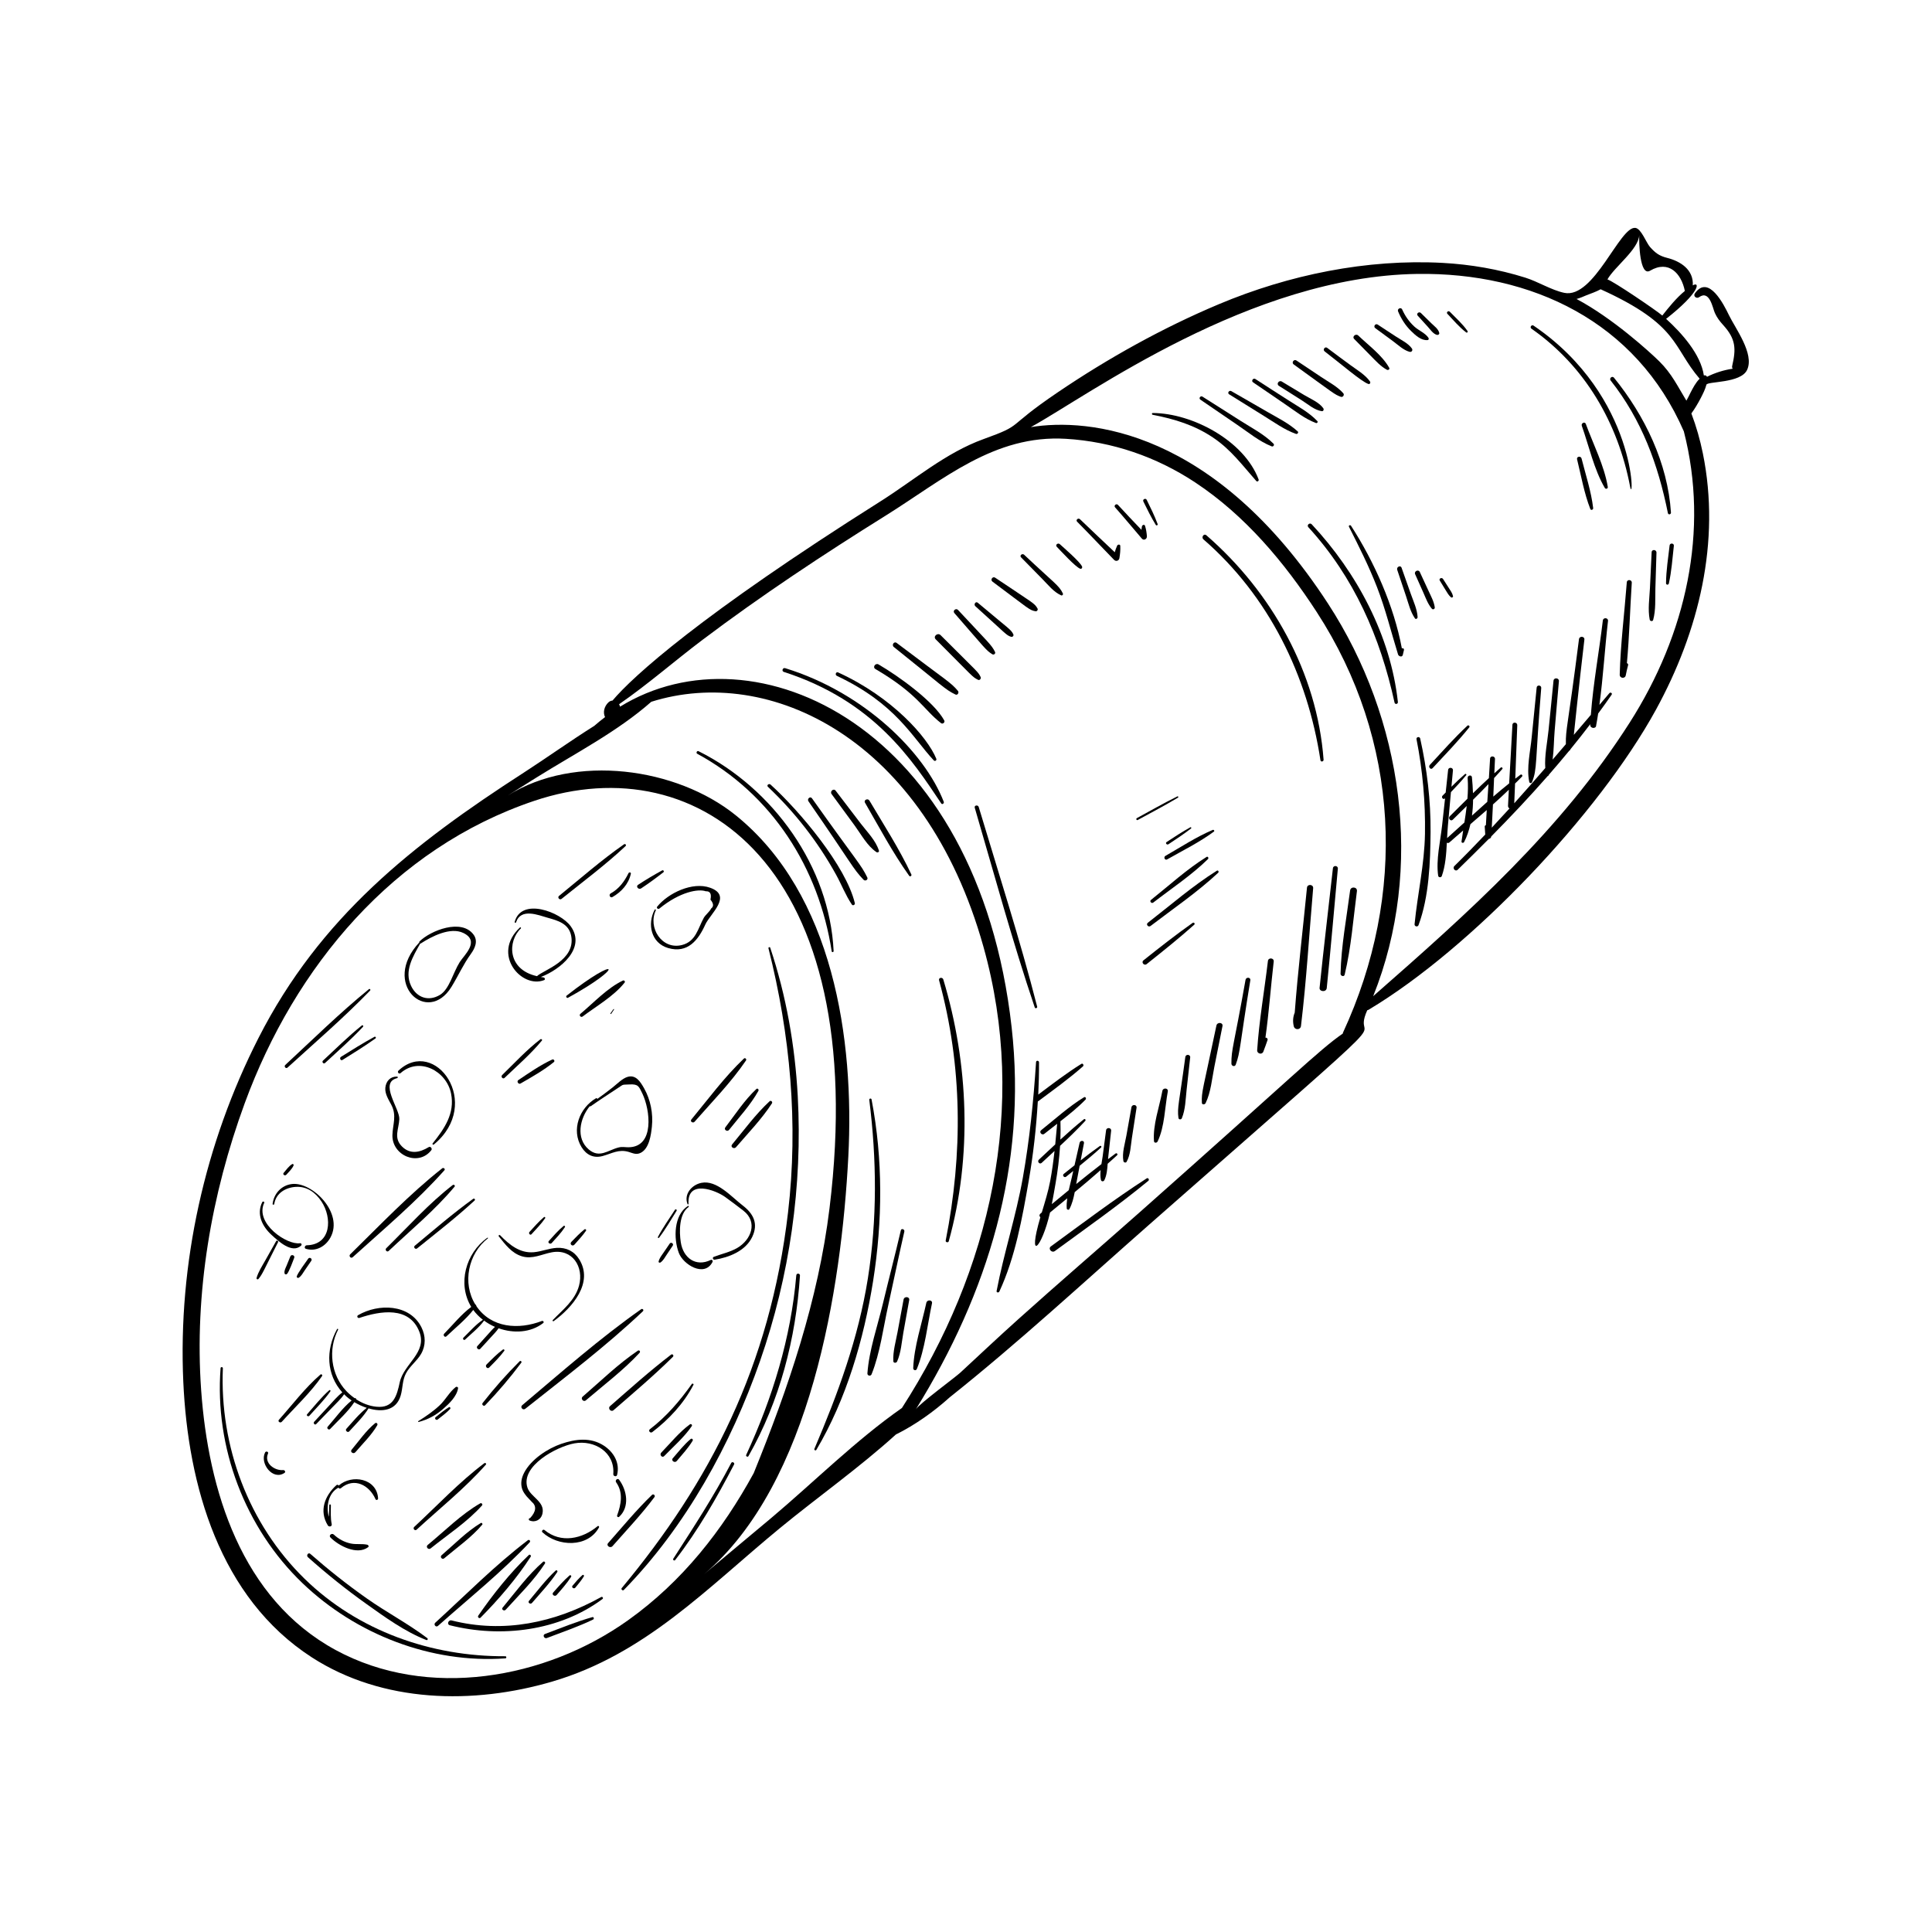 <svg xmlns="http://www.w3.org/2000/svg" xmlns:xlink="http://www.w3.org/1999/xlink" width="500" zoomAndPan="magnify" viewBox="0 0 375 375" height="500" preserveAspectRatio="xMidYMid meet" version="1.0"><path fill="#000000" d="M 339.113 71.789 C 340.566 68.664 336.816 63.73 335.574 61.145 C 334.648 59.23 331.633 53.148 328.973 56.949 C 328.594 57.488 329.293 58.043 329.785 57.688 C 331.855 56.195 332.43 59.816 332.852 60.742 C 333.273 61.66 333.781 62.336 334.457 63.078 C 336.941 65.801 336.988 67.707 336.211 71.043 C 336.16 71.25 336.215 71.426 336.316 71.57 C 334.594 71.809 332.789 72.398 331.328 73.137 C 331.227 72.895 330.977 72.785 330.719 72.875 C 330.109 68.754 326.422 64.648 323.391 61.891 C 330.055 56.66 329.98 54.555 328.57 55.391 C 328.754 52.367 326.203 50.711 323.609 50.059 C 322.043 49.664 321.309 49.098 320.277 47.953 C 319.516 47.098 318.574 44.391 317.434 44.234 C 314.406 43.828 309.41 58.062 303.621 56.84 C 301.117 56.312 298.547 54.668 296.062 53.891 C 290.863 52.258 285.457 51.324 280.02 51.027 C 265.297 50.23 250.148 53.344 236.602 59.035 C 225.711 63.609 215.098 69.52 205.328 76.137 C 194.762 83.285 198.996 82.301 190.902 85.227 C 183.527 87.895 177.473 93.16 170.914 97.301 C 135.953 119.363 122.805 131.32 118.887 135.98 C 118.625 136 118.359 136.09 118.105 136.32 C 117.293 137.086 116.984 138.254 117.438 139.188 C 116.73 139.73 116.027 140.289 115.352 140.887 C 110.684 143.824 106.148 147.07 101.641 149.984 C 80.066 163.898 62.105 178.047 50.176 201.465 C 39.75 221.938 34.535 245.254 35.578 268.211 C 36.492 288.344 42.625 310.121 60.52 321.688 C 74.273 330.57 91.875 330.895 107.199 326.387 C 125.246 321.082 137.27 308.219 151.383 296.605 C 158.648 290.629 166.777 284.887 173.891 278.434 C 177.562 276.617 181.199 274.051 184.352 271.207 C 197.73 260.562 210.332 248.887 223.16 237.609 C 277.398 189.91 261.633 204.453 265.383 196.086 C 265.465 196.078 265.555 196.047 265.645 195.992 C 285.523 184.125 310.359 157.957 321.418 137.754 C 329.762 122.516 334.008 105.133 330.527 88.016 C 329.988 85.371 329.254 82.777 328.293 80.25 C 328.977 79.305 329.57 78.312 330.109 77.273 C 330.555 76.41 330.977 75.578 331.211 74.676 C 331.391 73.98 337.883 74.441 339.113 71.789 Z M 318.18 45.621 C 318.102 47.066 318.273 53.73 320.273 52.547 C 323.895 50.406 326.352 53.078 327.027 56.473 C 325.367 57.836 323.934 59.621 322.652 61.246 C 321.527 60.27 313.215 54.621 312.004 54.234 C 313.363 51.793 318.031 48.418 318.18 45.621 Z M 65.152 320.27 C 46.852 310.336 40.422 289.258 39.043 269.809 C 37.703 250.984 41.02 231.82 47.496 214.148 C 57.223 187.625 76.395 164.625 103.715 155.438 C 135.68 144.691 169.113 168.199 161.012 234.492 C 158.828 252.363 153.035 269.336 146.297 285.93 C 140.246 297.004 132.469 306.961 121.875 314.512 C 105.848 325.934 83.004 329.957 65.152 320.27 Z M 149.703 294.637 C 145.375 298.281 140.988 301.895 136.645 305.559 C 157.434 288.039 163.32 250.055 164.656 224.539 C 165.852 201.746 161.762 173.547 142.805 158.246 C 131.324 148.98 111.586 146.223 98.559 154.41 C 100.473 153.207 102.383 152.004 104.297 150.812 C 111.68 146.211 119.875 141.98 126.414 136.215 C 149.203 129.031 179.48 143.098 190.879 183.738 C 199.602 214.816 192.238 246.652 175.062 273.289 C 166.109 279.543 157.957 287.688 149.703 294.637 Z M 260.68 200.418 C 260.648 200.484 260.652 200.551 260.637 200.613 C 255.953 203.855 251.02 208.895 221.195 235.316 C 213.383 242.234 205.465 249.035 197.699 256.012 C 193.883 259.434 190.156 262.945 186.395 266.43 C 185.406 267.344 178.434 272.473 177.766 273.547 C 191.793 250.918 199.367 226.203 196.359 199.406 C 189.789 140.742 146.367 121.105 120.348 137.168 C 120.316 136.996 120.25 136.84 120.164 136.691 C 125.766 132.828 130.953 128.266 136.375 124.18 C 147.805 115.566 159.727 107.676 171.867 100.105 C 183.059 93.121 192.965 84.34 206.883 85.172 C 215.898 85.711 224.48 88.672 232.012 93.656 C 241.672 100.051 249.309 109.148 255.57 118.789 C 271.762 143.719 273.074 173.617 260.68 200.418 Z M 316.324 140.254 C 302.934 161.227 285.016 177.145 266.535 193.355 C 276.484 168.5 272.32 139.508 257.762 117.152 C 235.727 83.316 211.25 81.082 200.086 82.902 C 211.453 76.645 242.617 53.629 275.105 53.168 C 297.301 52.852 317.57 62.41 326.832 83.727 C 331.781 102.949 327.305 123.047 316.324 140.254 Z M 328.113 76.242 C 327.852 76.754 327.625 77.277 327.328 77.766 C 325.621 74.977 324.504 72.535 322.059 70.129 C 320.156 68.258 313.008 61.754 306.004 58.031 C 306.664 57.871 307.324 57.555 307.914 57.316 C 308.809 56.965 309.805 56.633 310.684 56.148 C 326 63.098 324.578 67.309 329.898 73.508 C 329.125 74.277 328.637 75.238 328.113 76.242 " fill-opacity="1" fill-rule="nonzero"/><path fill="#000000" d="M 275.66 143.355 C 275.559 142.902 274.855 143.023 274.945 143.484 C 276.137 149.531 276.688 155.684 276.586 161.848 C 276.484 167.824 275.145 173.492 274.566 179.391 C 274.527 179.84 275.18 179.988 275.336 179.566 C 277.391 174.02 277.625 167.352 277.672 161.492 C 277.719 155.383 276.988 149.316 275.66 143.355 " fill-opacity="1" fill-rule="nonzero"/><path fill="#000000" d="M 297.359 151.82 C 298.414 149.207 297.953 148.137 299.152 133.531 C 299.195 132.965 298.316 132.887 298.266 133.453 C 297.965 136.652 297.613 139.84 297.309 143.039 C 297.051 145.801 296.258 149.043 296.828 151.77 C 296.883 152.043 297.258 152.074 297.359 151.82 " fill-opacity="1" fill-rule="nonzero"/><path fill="#000000" d="M 311.109 120.438 C 310.391 126.516 309.238 132.641 308.785 138.754 C 307.684 140.047 306.582 141.34 305.48 142.633 C 305.48 142.633 306.457 133.195 307.527 124.156 C 307.605 123.48 306.566 123.395 306.48 124.059 C 304.266 141.477 303.891 141.363 303.934 144.441 C 303.078 145.441 302.223 146.441 301.363 147.438 C 301.613 145.566 301.602 143.598 301.758 141.82 C 302.039 138.621 302.285 135.418 302.582 132.223 C 302.645 131.547 301.598 131.457 301.535 132.125 C 301.234 135.324 300.887 138.516 300.574 141.711 C 300.344 144.047 299.766 146.668 299.938 149.078 C 297.949 151.375 295.941 153.66 293.914 155.918 C 293.98 154.637 294.023 153.359 294.074 152.082 C 294.52 151.633 294.98 151.203 295.414 150.746 C 295.621 150.527 295.355 150.199 295.102 150.387 C 294.766 150.629 294.441 150.887 294.113 151.137 C 294.246 147.68 294.359 144.219 294.5 140.766 C 294.527 140.16 293.598 140.074 293.562 140.68 C 293.367 144.473 293.133 148.262 292.926 152.055 C 291.887 152.887 290.859 153.742 289.848 154.617 C 289.898 153.418 289.945 152.219 290 151.023 C 290.539 150.441 291.082 149.855 291.602 149.258 C 291.754 149.078 291.473 148.836 291.301 148.98 C 290.875 149.344 290.465 149.727 290.047 150.098 C 290.086 149.176 290.125 148.25 290.176 147.328 C 290.211 146.715 289.258 146.629 289.223 147.242 C 289.156 148.504 289.078 149.77 288.992 151.031 C 287.945 151.988 286.922 152.973 285.906 153.961 C 285.875 152.918 285.797 151.879 285.699 150.859 C 285.641 150.316 284.828 150.477 284.867 151.008 C 284.969 152.379 284.934 153.715 284.828 155.035 C 283.688 156.164 282.551 157.305 281.406 158.434 C 281.004 158.832 281.578 159.512 281.984 159.105 C 282.887 158.219 283.789 157.332 284.688 156.445 C 284.566 157.512 284.406 158.578 284.238 159.645 C 283.121 160.664 282.004 161.68 280.883 162.676 C 280.926 161.844 280.969 161.023 281.039 160.238 C 281.242 158.078 281.438 155.914 281.625 153.75 C 282.648 152.684 283.656 151.605 284.598 150.453 C 284.711 150.312 284.496 150.121 284.355 150.242 C 283.441 151.027 282.574 151.859 281.723 152.707 C 281.82 151.648 281.91 150.586 282.016 149.531 C 282.074 148.926 281.137 148.844 281.078 149.445 C 280.93 150.906 280.766 152.367 280.605 153.828 C 280.402 154.035 280.203 154.234 279.996 154.441 C 279.688 154.762 280.137 155.301 280.453 154.977 C 280.465 154.965 280.477 154.953 280.488 154.941 C 280.293 156.672 280.098 158.406 279.918 160.133 C 279.586 163.277 278.699 166.848 279.148 169.98 C 279.199 170.34 279.734 170.375 279.852 170.039 C 280.555 168.066 280.719 165.793 280.832 163.566 C 280.984 163.652 281.172 163.656 281.336 163.512 C 282.207 162.734 283.105 161.969 283.996 161.199 C 283.883 161.902 283.777 162.613 283.68 163.328 C 283.641 163.641 284.055 163.68 284.184 163.441 C 284.75 162.34 285.133 161.172 285.406 159.977 C 286.465 159.062 287.527 158.152 288.578 157.23 C 288.52 158.207 288.465 159.188 288.41 160.164 C 288.289 160.188 288.176 160.293 288.184 160.441 C 288.215 160.953 288.25 161.469 288.285 161.98 C 286.324 164.047 284.34 166.09 282.297 168.094 C 281.859 168.523 282.48 169.262 282.93 168.824 C 284.953 166.859 286.965 164.852 288.973 162.836 C 289.211 162.789 289.43 162.629 289.453 162.348 C 293.207 158.551 296.887 154.648 300.418 150.621 C 300.492 150.605 300.566 150.566 300.598 150.48 C 300.613 150.445 300.617 150.414 300.637 150.375 C 301.977 148.844 303.289 147.293 304.582 145.723 C 304.68 145.676 304.762 145.609 304.801 145.5 C 304.809 145.48 304.816 145.457 304.82 145.434 C 306.133 143.828 307.418 142.203 308.672 140.555 C 308.668 140.598 308.664 140.637 308.664 140.68 C 308.629 141.434 309.832 141.516 309.816 140.781 C 309.961 140.023 310.086 139.262 310.203 138.496 C 311.09 137.289 311.973 136.074 312.816 134.844 C 313.012 134.559 312.602 134.293 312.383 134.539 C 311.738 135.301 311.094 136.055 310.445 136.816 C 311.18 131.418 311.488 125.914 312.113 120.527 C 312.188 119.883 311.184 119.793 311.109 120.438 Z M 285.707 158.309 C 285.844 157.289 285.914 156.262 285.922 155.23 C 286.93 154.23 287.93 153.219 288.914 152.191 C 288.836 153.34 288.762 154.488 288.684 155.633 C 287.684 156.516 286.695 157.41 285.707 158.309 Z M 292.992 156.918 C 291.855 158.172 290.711 159.414 289.551 160.652 C 289.641 159.148 289.715 157.648 289.781 156.145 C 290.828 155.211 291.859 154.258 292.867 153.285 C 292.816 154.316 292.746 155.352 292.707 156.383 C 292.688 156.641 292.816 156.816 292.992 156.918 " fill-opacity="1" fill-rule="nonzero"/><path fill="#000000" d="M 315.762 113.023 C 315.305 118.98 314.547 124.965 314.387 130.938 C 314.367 131.695 315.457 131.801 315.566 131.043 C 315.691 130.383 315.844 129.73 316.02 129.082 C 316.059 128.914 315.926 128.758 315.781 128.719 C 316.254 123.539 316.391 118.297 316.727 113.109 C 316.766 112.484 315.805 112.398 315.762 113.023 " fill-opacity="1" fill-rule="nonzero"/><path fill="#000000" d="M 320.582 107.18 C 320.477 109.496 320.367 111.816 320.254 114.133 C 320.156 116.152 319.82 118.277 320.207 120.273 C 320.27 120.59 320.781 120.672 320.879 120.328 C 321.414 118.371 321.254 116.246 321.309 114.227 C 321.375 111.906 321.441 109.586 321.52 107.266 C 321.539 106.66 320.609 106.574 320.582 107.18 " fill-opacity="1" fill-rule="nonzero"/><path fill="#000000" d="M 324.07 105.867 C 323.793 108.297 323.398 110.746 323.375 113.191 C 323.371 113.559 323.852 113.586 323.926 113.242 C 324.457 110.855 324.617 108.371 324.895 105.941 C 324.957 105.414 324.129 105.34 324.07 105.867 " fill-opacity="1" fill-rule="nonzero"/><path fill="#000000" d="M 223.746 80.512 C 227.973 81.332 231.84 82.504 235.453 84.934 C 238.891 87.238 241.148 90.305 243.832 93.352 C 244.051 93.598 244.402 93.336 244.293 93.051 C 241.48 85.555 231.477 80.207 223.773 80.164 C 223.547 80.16 223.52 80.473 223.746 80.512 " fill-opacity="1" fill-rule="nonzero"/><path fill="#000000" d="M 240.168 82.473 C 242.297 83.91 244.441 85.699 246.844 86.641 C 247.129 86.754 247.426 86.363 247.191 86.129 C 245.383 84.293 242.906 83.035 240.742 81.648 C 238.301 80.078 235.844 78.547 233.402 76.988 C 233.016 76.742 232.613 77.312 232.992 77.57 C 235.395 79.195 237.77 80.852 240.168 82.473 " fill-opacity="1" fill-rule="nonzero"/><path fill="#000000" d="M 245.309 80.727 C 247.312 81.961 249.324 83.434 251.551 84.219 C 251.812 84.309 252.117 83.953 251.887 83.738 C 250.148 82.148 247.922 81.066 245.895 79.887 C 243.605 78.551 241.297 77.25 239 75.918 C 238.586 75.68 238.16 76.277 238.574 76.535 C 240.824 77.922 243.059 79.344 245.309 80.727 " fill-opacity="1" fill-rule="nonzero"/><path fill="#000000" d="M 249.531 78.52 C 251.414 79.801 253.281 81.309 255.43 82.109 C 255.648 82.191 255.863 81.906 255.695 81.734 C 254.121 80.066 252.012 78.941 250.098 77.707 C 247.953 76.328 245.801 74.965 243.672 73.57 C 243.246 73.293 242.797 73.934 243.223 74.215 C 245.336 75.637 247.426 77.086 249.531 78.52 " fill-opacity="1" fill-rule="nonzero"/><path fill="#000000" d="M 252.707 77.723 C 253.879 78.465 255.156 79.609 256.559 79.809 C 256.883 79.852 257.004 79.465 256.852 79.242 C 256.039 78.078 254.309 77.383 253.105 76.656 C 251.668 75.793 250.234 74.926 248.801 74.059 C 248.246 73.723 247.672 74.535 248.227 74.887 C 249.719 75.836 251.211 76.777 252.707 77.723 " fill-opacity="1" fill-rule="nonzero"/><path fill="#000000" d="M 260.246 77.016 C 260.652 77.172 261.012 76.652 260.727 76.324 C 259.59 75.027 257.879 74.148 256.461 73.191 C 254.859 72.105 253.25 71.039 251.641 69.973 C 251.141 69.641 250.621 70.387 251.109 70.738 C 259.156 76.547 258.969 76.535 260.246 77.016 " fill-opacity="1" fill-rule="nonzero"/><path fill="#000000" d="M 265.582 74.523 C 265.887 74.633 266.078 74.285 265.914 74.047 C 264.988 72.719 263.348 71.781 262.059 70.824 C 260.574 69.719 259.07 68.641 257.602 67.516 C 257.168 67.184 256.684 67.883 257.117 68.211 C 260.367 70.699 264.219 74.039 265.582 74.523 " fill-opacity="1" fill-rule="nonzero"/><path fill="#000000" d="M 266.055 69.059 C 267.031 70.047 267.965 71.102 269.195 71.77 C 269.434 71.902 269.805 71.684 269.645 71.391 C 268.281 68.957 265.637 67.047 263.641 65.125 C 263.168 64.672 262.375 65.32 262.852 65.801 C 263.918 66.891 264.98 67.977 266.055 69.059 " fill-opacity="1" fill-rule="nonzero"/><path fill="#000000" d="M 270.34 66.191 C 271.312 66.902 272.418 67.984 273.598 68.289 C 274 68.395 274.285 67.984 274.047 67.641 C 273.352 66.641 271.949 65.98 270.945 65.32 C 269.77 64.547 268.586 63.789 267.418 63.004 C 266.973 62.703 266.5 63.383 266.941 63.695 C 268.078 64.516 269.207 65.359 270.34 66.191 " fill-opacity="1" fill-rule="nonzero"/><path fill="#000000" d="M 273.902 64.262 C 274.742 65.078 275.855 66.133 277.105 66.008 C 277.332 65.988 277.359 65.727 277.266 65.574 C 276.633 64.629 275.359 64.156 274.523 63.387 C 273.496 62.438 272.73 61.34 272.16 60.066 C 271.93 59.547 271.152 59.926 271.367 60.445 C 271.957 61.863 272.797 63.188 273.902 64.262 " fill-opacity="1" fill-rule="nonzero"/><path fill="#000000" d="M 277.105 63.391 C 277.617 63.945 278.148 64.797 278.898 65 C 279.137 65.062 279.418 64.887 279.355 64.617 C 279.184 63.848 278.387 63.301 277.84 62.762 C 277.16 62.094 276.477 61.422 275.797 60.754 C 275.43 60.391 274.824 60.891 275.18 61.277 C 275.82 61.98 276.465 62.684 277.105 63.391 " fill-opacity="1" fill-rule="nonzero"/><path fill="#000000" d="M 284.594 64.527 C 284.773 64.66 284.961 64.41 284.844 64.25 C 283.887 62.867 282.578 61.707 281.406 60.508 C 281.129 60.227 280.66 60.617 280.934 60.91 C 282.105 62.141 283.227 63.5 284.594 64.527 " fill-opacity="1" fill-rule="nonzero"/><path fill="#000000" d="M 271.328 136.254 C 269.922 123.383 263.367 111.141 254.605 101.766 C 254.227 101.359 253.574 101.91 253.945 102.324 C 262.828 112.039 267.891 123.625 270.68 136.371 C 270.77 136.789 271.379 136.676 271.328 136.254 " fill-opacity="1" fill-rule="nonzero"/><path fill="#000000" d="M 313.27 73.309 C 312.922 72.887 312.293 73.426 312.625 73.855 C 318.66 81.488 321.84 90.152 323.738 99.594 C 323.82 99.98 324.355 99.867 324.332 99.484 C 323.703 89.887 319.266 80.695 313.27 73.309 " fill-opacity="1" fill-rule="nonzero"/><path fill="#000000" d="M 201.438 213.785 C 201.461 213.773 201.484 213.77 201.508 213.754 C 204.449 211.559 207.457 209.41 210.207 206.977 C 210.441 206.77 210.18 206.316 209.895 206.496 C 206.988 208.309 204.262 210.402 201.527 212.457 C 201.625 210.375 201.68 208.293 201.672 206.203 C 201.672 205.84 201.121 205.773 201.098 206.152 C 200.609 213.684 199.844 221.176 198.531 228.609 C 197.219 236.035 194.848 243.199 193.441 250.582 C 193.379 250.902 193.844 250.953 193.969 250.695 C 197.051 244.066 198.441 236.336 199.68 229.168 C 200.555 224.078 201.137 218.941 201.438 213.785 " fill-opacity="1" fill-rule="nonzero"/><path fill="#000000" d="M 219.613 214.922 C 219.293 216.766 218.953 218.609 218.625 220.449 C 218.34 222.035 217.762 223.766 218.051 225.363 C 218.098 225.637 218.527 225.773 218.676 225.496 C 219.438 224.129 219.457 222.461 219.695 220.922 C 220 218.953 220.293 216.98 220.605 215.012 C 220.703 214.371 219.723 214.293 219.613 214.922 " fill-opacity="1" fill-rule="nonzero"/><path fill="#000000" d="M 225.617 211.738 C 225.047 214.816 223.734 218.367 223.988 221.504 C 224.02 221.906 224.551 221.855 224.691 221.562 C 226.062 218.723 226.094 214.914 226.672 211.836 C 226.793 211.164 225.738 211.074 225.617 211.738 " fill-opacity="1" fill-rule="nonzero"/><path fill="#000000" d="M 230.07 205.164 C 228.887 214.027 228.457 214.98 228.738 216.992 C 228.785 217.344 229.277 217.352 229.395 217.051 C 230.102 215.324 230.117 213.375 230.32 211.539 C 230.555 209.441 230.773 207.344 231.016 205.25 C 231.086 204.641 230.152 204.559 230.07 205.164 " fill-opacity="1" fill-rule="nonzero"/><path fill="#000000" d="M 236.105 199.062 C 233.5 211.527 233.176 211.902 233.285 214.062 C 233.305 214.473 233.863 214.41 234.004 214.125 C 235.039 212.004 235.242 209.371 235.703 207.078 C 236.227 204.441 236.754 201.805 237.281 199.168 C 237.43 198.422 236.254 198.332 236.105 199.062 " fill-opacity="1" fill-rule="nonzero"/><path fill="#000000" d="M 241.758 190.184 C 239.488 202.984 238.988 203.672 239.016 206.453 C 239.02 206.922 239.68 207.137 239.859 206.641 C 240.785 204.102 240.574 203.191 242.688 190.266 C 242.785 189.672 241.863 189.598 241.758 190.184 " fill-opacity="1" fill-rule="nonzero"/><path fill="#000000" d="M 246.102 186.527 C 245.422 192.285 244.395 198.059 244.016 203.844 C 243.969 204.535 244.977 204.789 245.219 204.109 C 245.488 203.363 245.789 202.637 246.027 201.879 C 246.121 201.598 245.855 201.367 245.621 201.41 C 246.305 196.508 246.656 191.539 247.227 186.633 C 247.312 185.906 246.184 185.805 246.102 186.527 " fill-opacity="1" fill-rule="nonzero"/><path fill="#000000" d="M 253.684 172.301 C 252.891 180.375 251.918 188.457 251.305 196.551 C 250.973 197.359 250.891 198.25 251.121 199.195 C 251.305 199.961 252.426 199.949 252.52 199.137 C 253.59 190.266 254.109 181.309 254.883 172.406 C 254.953 171.633 253.758 171.531 253.684 172.301 " fill-opacity="1" fill-rule="nonzero"/><path fill="#000000" d="M 258.719 168.523 C 257.863 176.227 256.93 183.926 256.141 191.641 C 255.949 192.492 257.43 192.68 257.523 191.766 C 258.312 184.051 258.957 176.324 259.676 168.609 C 259.734 167.988 258.785 167.906 258.719 168.523 " fill-opacity="1" fill-rule="nonzero"/><path fill="#000000" d="M 262.055 172.848 C 261.359 178.191 260.324 183.617 260.199 189.008 C 260.191 189.441 260.883 189.668 261 189.184 C 262.27 183.902 262.668 178.348 263.379 172.965 C 263.488 172.117 262.16 172 262.055 172.848 " fill-opacity="1" fill-rule="nonzero"/><path fill="#000000" d="M 152.133 130.414 C 169.727 136.098 177.082 147.57 182.695 155.949 C 182.891 156.238 183.297 155.922 183.184 155.629 C 179.457 146.016 167.734 134.406 152.398 129.691 C 151.922 129.543 151.66 130.262 152.133 130.414 " fill-opacity="1" fill-rule="nonzero"/><path fill="#000000" d="M 181.242 147.586 C 181.473 147.84 181.859 147.582 181.734 147.27 C 180.039 143.098 173.18 135.301 162.676 130.516 C 162.258 130.332 162.023 130.988 162.43 131.18 C 173.957 136.633 177.027 143.07 181.242 147.586 " fill-opacity="1" fill-rule="nonzero"/><path fill="#000000" d="M 182.656 140.363 C 182.984 140.621 183.477 140.199 183.277 139.836 C 181.27 136.16 174.402 131.219 170.527 128.969 C 169.93 128.617 169.309 129.5 169.91 129.852 C 178.211 134.723 179.211 137.691 182.656 140.363 " fill-opacity="1" fill-rule="nonzero"/><path fill="#000000" d="M 185.453 134.805 C 185.867 135.008 186.199 134.422 185.938 134.105 C 184.516 132.41 183.906 132.262 174.039 124.789 C 173.543 124.414 173.008 125.195 173.492 125.582 C 182.973 133.156 183.41 133.82 185.453 134.805 " fill-opacity="1" fill-rule="nonzero"/><path fill="#000000" d="M 189.84 131.953 C 190.16 132.121 190.484 131.695 190.34 131.406 C 189.777 130.305 190.059 130.785 182.57 123.281 C 182.008 122.719 181.051 123.523 181.621 124.094 C 189.02 131.5 188.672 131.355 189.84 131.953 " fill-opacity="1" fill-rule="nonzero"/><path fill="#000000" d="M 192.602 126.988 C 192.895 127.176 193.293 126.875 193.133 126.539 C 192.445 125.148 191.988 124.883 185.953 118.391 C 185.551 117.957 184.848 118.543 185.242 119 C 191.254 125.883 191.352 126.203 192.602 126.988 " fill-opacity="1" fill-rule="nonzero"/><path fill="#000000" d="M 196.242 123.598 C 196.531 123.695 196.824 123.395 196.684 123.113 C 196.199 122.133 195.926 122.172 189.789 116.992 C 189.375 116.645 188.934 117.32 189.316 117.668 C 195.43 123.164 195.266 123.273 196.242 123.598 " fill-opacity="1" fill-rule="nonzero"/><path fill="#000000" d="M 201.008 118.648 C 201.285 118.699 201.516 118.352 201.383 118.117 C 200.777 117.039 200.609 117.145 193.168 112.133 C 192.672 111.797 192.164 112.535 192.637 112.891 C 199.785 118.211 199.777 118.434 201.008 118.648 " fill-opacity="1" fill-rule="nonzero"/><path fill="#000000" d="M 205.977 115.559 C 206.191 115.656 206.398 115.395 206.305 115.195 C 205.559 113.617 204.613 113.176 198.785 107.676 C 198.426 107.34 197.832 107.824 198.191 108.184 C 199.586 109.59 200.961 111.02 202.352 112.422 C 203.453 113.535 204.523 114.918 205.977 115.559 " fill-opacity="1" fill-rule="nonzero"/><path fill="#000000" d="M 209.664 110.387 C 209.926 110.477 210.121 110.215 210.031 109.977 C 209.703 109.098 206.406 106.262 205.711 105.621 C 205.352 105.293 204.766 105.762 205.121 106.129 C 205.832 106.859 208.758 110.07 209.664 110.387 " fill-opacity="1" fill-rule="nonzero"/><path fill="#000000" d="M 216.246 108.672 C 216.613 109.039 217.195 108.852 217.277 108.344 C 217.406 107.531 217.492 106.77 217.445 105.953 C 217.426 105.609 216.961 105.656 216.844 105.902 C 216.645 106.324 216.504 106.754 216.375 107.188 C 214.129 105.051 211.852 102.941 209.625 100.781 C 209.293 100.453 208.734 100.918 209.066 101.258 C 211.492 103.695 213.844 106.215 216.246 108.672 " fill-opacity="1" fill-rule="nonzero"/><path fill="#000000" d="M 221.637 104.547 C 222.027 104.996 222.652 104.613 222.613 104.086 C 222.559 103.379 222.461 102.723 222.242 102.047 C 222.129 101.723 221.711 101.902 221.652 102.156 C 221.602 102.387 221.582 102.617 221.559 102.844 C 220.035 101.238 218.492 99.645 217 98.004 C 216.688 97.652 216.125 98.129 216.441 98.484 C 218.215 100.473 219.898 102.531 221.637 104.547 " fill-opacity="1" fill-rule="nonzero"/><path fill="#000000" d="M 224.691 101.703 C 224.086 100.094 223.336 98.562 222.578 97.023 C 222.371 96.605 221.715 96.918 221.926 97.34 C 222.68 98.879 223.43 100.41 224.332 101.875 C 224.465 102.09 224.777 101.945 224.691 101.703 " fill-opacity="1" fill-rule="nonzero"/><path fill="#000000" d="M 256.297 147.555 C 256.363 147.957 256.934 147.836 256.906 147.449 C 255.652 130.578 246.812 114.883 234.148 103.891 C 233.668 103.477 233.117 104.281 233.586 104.691 C 246.289 115.723 253.785 131.082 256.297 147.555 " fill-opacity="1" fill-rule="nonzero"/><path fill="#000000" d="M 189.199 156.781 C 192.992 169.719 196.527 182.777 200.848 195.555 C 200.938 195.816 201.383 195.672 201.316 195.402 C 197.984 182.367 193.832 169.523 189.969 156.641 C 189.824 156.164 189.055 156.297 189.199 156.781 " fill-opacity="1" fill-rule="nonzero"/><path fill="#000000" d="M 228.523 154.582 C 225.859 155.898 223.273 157.379 220.664 158.797 C 220.438 158.926 220.609 159.285 220.836 159.16 C 223.449 157.734 226.09 156.355 228.645 154.824 C 228.785 154.738 228.684 154.504 228.523 154.582 " fill-opacity="1" fill-rule="nonzero"/><path fill="#000000" d="M 226.797 163.867 C 228.289 162.879 229.773 161.895 231.188 160.801 C 231.309 160.707 231.176 160.5 231.043 160.578 C 229.457 161.453 227.949 162.449 226.434 163.441 C 226.133 163.641 226.496 164.07 226.797 163.867 " fill-opacity="1" fill-rule="nonzero"/><path fill="#000000" d="M 226.211 166.125 C 225.781 166.367 226.109 167.059 226.539 166.812 C 229.57 165.082 232.801 163.5 235.613 161.418 C 235.805 161.281 235.598 161 235.395 161.086 C 232.199 162.438 229.215 164.406 226.211 166.125 " fill-opacity="1" fill-rule="nonzero"/><path fill="#000000" d="M 223.852 175.184 C 227.383 172.453 231.277 169.875 234.469 166.746 C 234.66 166.562 234.453 166.172 234.199 166.328 C 230.367 168.707 226.93 171.871 223.406 174.672 C 223.066 174.941 223.504 175.453 223.852 175.184 " fill-opacity="1" fill-rule="nonzero"/><path fill="#000000" d="M 223.32 179.734 C 227.719 176.367 232.41 173.184 236.457 169.395 C 236.641 169.223 236.438 168.844 236.195 169 C 231.48 171.961 227.188 175.703 222.789 179.113 C 222.371 179.438 222.902 180.055 223.32 179.734 " fill-opacity="1" fill-rule="nonzero"/><path fill="#000000" d="M 231.488 179.133 C 228.215 181.441 225.078 183.91 221.941 186.406 C 221.461 186.793 222.078 187.516 222.562 187.133 C 225.695 184.645 228.812 182.152 231.797 179.488 C 232.027 179.281 231.734 178.957 231.488 179.133 " fill-opacity="1" fill-rule="nonzero"/><path fill="#000000" d="M 272.102 125.863 C 270.57 117.617 266.723 109.004 262.234 102.055 C 262.086 101.824 261.707 101.984 261.836 102.246 C 263.781 106.094 265.715 109.926 267.273 113.953 C 268.941 118.246 270.004 122.656 271.363 127.035 C 271.488 127.418 272.16 127.629 272.285 127.113 C 272.355 126.801 272.43 126.488 272.504 126.18 C 272.566 125.918 272.305 125.734 272.102 125.863 " fill-opacity="1" fill-rule="nonzero"/><path fill="#000000" d="M 275.156 119.773 C 275.066 118.223 274.344 116.715 273.828 115.254 C 273.234 113.57 272.637 111.883 272.043 110.199 C 271.844 109.633 271.012 110.043 271.199 110.602 C 271.77 112.301 272.34 113.996 272.906 115.699 C 273.398 117.172 273.75 118.734 274.637 120.02 C 274.828 120.293 275.168 120.031 275.156 119.773 " fill-opacity="1" fill-rule="nonzero"/><path fill="#000000" d="M 277.926 118.156 C 278.141 118.402 278.535 118.199 278.488 117.883 C 278.324 116.723 277.73 115.684 277.246 114.625 C 276.691 113.426 276.137 112.227 275.586 111.031 C 275.316 110.441 274.418 110.875 274.68 111.461 C 275.215 112.668 275.754 113.871 276.293 115.078 C 276.766 116.145 277.16 117.258 277.926 118.156 " fill-opacity="1" fill-rule="nonzero"/><path fill="#000000" d="M 281.652 115.945 C 281.82 116.074 282.07 115.902 282.027 115.707 C 281.895 115.102 281.52 114.613 281.191 114.094 C 280.82 113.523 280.457 112.953 280.094 112.379 C 279.852 112.004 279.223 112.293 279.461 112.684 C 279.84 113.297 280.215 113.914 280.59 114.531 C 280.906 115.035 281.184 115.57 281.652 115.945 " fill-opacity="1" fill-rule="nonzero"/><path fill="#000000" d="M 147.535 264.137 C 153.273 247.676 155.785 230.16 154.844 212.758 C 154.309 202.953 152.609 193.258 149.496 183.941 C 149.434 183.75 149.105 183.852 149.156 184.051 C 153.391 200.828 154.977 218.109 152.957 235.332 C 149.453 265.293 137.715 287.746 120.68 308.242 C 120.477 308.48 120.863 308.84 121.086 308.609 C 133.113 296.312 141.91 280.285 147.535 264.137 " fill-opacity="1" fill-rule="nonzero"/><path fill="#000000" d="M 98.09 321.477 C 83.711 321.551 69.504 316.57 59.129 306.449 C 48.246 295.832 42.625 280.688 43.258 265.586 C 43.27 265.305 42.84 265.266 42.816 265.547 C 41.637 280.93 47.555 296.598 58.719 307.297 C 69.094 317.238 83.703 322.922 98.105 321.887 C 98.336 321.871 98.328 321.473 98.09 321.477 " fill-opacity="1" fill-rule="nonzero"/><path fill="#000000" d="M 101.953 273.445 C 109.664 267.324 117.637 261.289 124.789 254.512 C 125.031 254.281 124.719 253.926 124.449 254.117 C 116.387 259.789 108.887 266.406 101.359 272.75 C 100.902 273.133 101.488 273.812 101.953 273.445 " fill-opacity="1" fill-rule="nonzero"/><path fill="#000000" d="M 123.789 262.176 C 119.973 264.754 116.578 268.078 113.098 271.082 C 112.629 271.48 113.246 272.207 113.715 271.805 C 117.207 268.816 121.012 265.961 124.137 262.586 C 124.375 262.328 124.078 261.977 123.789 262.176 " fill-opacity="1" fill-rule="nonzero"/><path fill="#000000" d="M 119.09 273.715 C 122.988 270.328 126.938 266.992 130.609 263.359 C 130.863 263.109 130.535 262.719 130.25 262.941 C 126.148 266.078 122.301 269.527 118.414 272.926 C 117.906 273.367 118.582 274.156 119.09 273.715 " fill-opacity="1" fill-rule="nonzero"/><path fill="#000000" d="M 55.23 285.883 C 55.508 285.688 55.242 285.32 54.973 285.34 C 53.301 285.496 51.211 284 52.02 282.141 C 52.184 281.773 51.621 281.59 51.449 281.93 C 50.379 284.059 52.953 287.434 55.23 285.883 " fill-opacity="1" fill-rule="nonzero"/><path fill="#000000" d="M 68.453 244.027 C 74.461 238.586 80.871 233.203 86.262 227.148 C 86.488 226.895 86.082 226.57 85.84 226.766 C 79.488 231.758 73.746 237.82 67.973 243.465 C 67.637 243.793 68.102 244.348 68.453 244.027 " fill-opacity="1" fill-rule="nonzero"/><path fill="#000000" d="M 87.879 230.012 C 83.227 233.605 79.164 238.16 74.977 242.273 C 74.656 242.59 75.102 243.129 75.438 242.812 C 79.727 238.766 84.449 234.863 88.23 230.332 C 88.414 230.117 88.086 229.855 87.879 230.012 " fill-opacity="1" fill-rule="nonzero"/><path fill="#000000" d="M 91.844 232.691 C 87.914 235.527 84.238 238.699 80.516 241.793 C 80.176 242.074 80.617 242.59 80.961 242.316 C 84.73 239.273 88.566 236.305 92.121 233.016 C 92.324 232.828 92.062 232.535 91.844 232.691 " fill-opacity="1" fill-rule="nonzero"/><path fill="#000000" d="M 55.809 207.219 C 61.199 202.301 66.766 197.516 71.836 192.27 C 71.988 192.105 71.781 191.852 71.605 191.996 C 65.949 196.605 60.719 201.75 55.371 206.711 C 55.059 207 55.488 207.512 55.809 207.219 " fill-opacity="1" fill-rule="nonzero"/><path fill="#000000" d="M 70.23 199.043 C 67.594 201.16 65.172 203.562 62.695 205.863 C 62.406 206.129 62.797 206.594 63.09 206.328 C 65.566 204.023 68.145 201.781 70.457 199.305 C 70.605 199.145 70.41 198.898 70.23 199.043 " fill-opacity="1" fill-rule="nonzero"/><path fill="#000000" d="M 66.477 205.734 C 68.648 204.379 70.816 203.039 72.898 201.547 C 73.062 201.426 72.879 201.145 72.695 201.238 C 70.465 202.445 68.336 203.789 66.184 205.133 C 65.832 205.355 66.113 205.961 66.477 205.734 " fill-opacity="1" fill-rule="nonzero"/><path fill="#000000" d="M 97.938 209.215 C 100.383 206.859 103.016 204.602 105.176 201.98 C 105.324 201.805 105.062 201.598 104.895 201.723 C 102.219 203.777 99.883 206.32 97.469 208.664 C 97.137 208.984 97.602 209.539 97.938 209.215 " fill-opacity="1" fill-rule="nonzero"/><path fill="#000000" d="M 107.176 205.66 C 104.867 206.734 102.703 208.234 100.602 209.652 C 100.23 209.902 100.641 210.539 101.031 210.312 C 103.227 209.047 105.523 207.754 107.5 206.152 C 107.77 205.941 107.48 205.516 107.176 205.66 " fill-opacity="1" fill-rule="nonzero"/><path fill="#000000" d="M 109 174.469 C 113.172 171.109 117.508 167.887 121.418 164.227 C 121.637 164.02 121.363 163.711 121.121 163.879 C 116.727 166.945 112.664 170.516 108.508 173.895 C 108.129 174.203 108.621 174.773 109 174.469 " fill-opacity="1" fill-rule="nonzero"/><path fill="#000000" d="M 118.867 174.121 C 120.605 173.137 122.031 171.57 122.449 169.582 C 122.508 169.301 122.102 169.262 121.996 169.477 C 121.195 171.109 120.145 172.52 118.531 173.414 C 118.09 173.66 118.43 174.363 118.867 174.121 " fill-opacity="1" fill-rule="nonzero"/><path fill="#000000" d="M 124.438 172.441 C 125.926 171.457 127.363 170.406 128.77 169.305 C 128.965 169.152 128.754 168.82 128.531 168.941 C 126.93 169.816 125.371 170.742 123.844 171.746 C 123.355 172.07 123.953 172.758 124.438 172.441 " fill-opacity="1" fill-rule="nonzero"/><path fill="#000000" d="M 109.988 193.246 C 109.766 193.418 110.012 193.801 110.258 193.66 C 121.32 187.59 120.262 185.188 109.988 193.246 " fill-opacity="1" fill-rule="nonzero"/><path fill="#000000" d="M 120.91 190.324 C 117.867 191.766 115.223 194.645 112.652 196.789 C 112.32 197.07 112.746 197.562 113.09 197.301 C 115.762 195.281 119.152 193.355 121.238 190.719 C 121.414 190.5 121.137 190.215 120.91 190.324 " fill-opacity="1" fill-rule="nonzero"/><path fill="#000000" d="M 118.484 196.688 C 118.422 196.777 118.559 196.879 118.625 196.785 C 118.809 196.512 118.992 196.234 119.18 195.957 C 119.23 195.887 119.117 195.805 119.066 195.879 C 118.871 196.152 118.676 196.418 118.484 196.688 " fill-opacity="1" fill-rule="nonzero"/><path fill="#000000" d="M 80.863 296.91 C 85.348 292.785 90.277 288.848 94.312 284.277 C 94.477 284.094 94.188 283.875 94.012 284.004 C 89.152 287.652 84.855 292.242 80.402 296.371 C 80.066 296.68 80.523 297.223 80.863 296.91 " fill-opacity="1" fill-rule="nonzero"/><path fill="#000000" d="M 93.223 291.793 C 89.527 293.91 86.297 297.18 83.016 299.875 C 82.574 300.238 83.141 300.902 83.586 300.547 C 86.895 297.879 90.738 295.379 93.57 292.195 C 93.75 291.988 93.453 291.656 93.223 291.793 " fill-opacity="1" fill-rule="nonzero"/><path fill="#000000" d="M 85.711 301.871 C 85.324 302.203 85.832 302.797 86.219 302.469 C 88.691 300.379 91.512 298.414 93.602 295.941 C 93.742 295.777 93.512 295.504 93.328 295.613 C 90.551 297.293 88.16 299.766 85.711 301.871 " fill-opacity="1" fill-rule="nonzero"/><path fill="#000000" d="M 85.008 315.586 C 90.965 310.285 97.344 305.188 102.809 299.367 C 103.043 299.121 102.734 298.746 102.457 298.957 C 96.102 303.781 90.375 309.598 84.48 314.973 C 84.098 315.324 84.617 315.938 85.008 315.586 " fill-opacity="1" fill-rule="nonzero"/><path fill="#000000" d="M 126.562 290.148 C 123.523 293.074 120.824 296.363 118.035 299.516 C 117.598 300.008 118.449 300.598 118.887 300.105 C 121.641 296.973 124.539 293.918 127.035 290.578 C 127.254 290.289 126.828 289.891 126.562 290.148 " fill-opacity="1" fill-rule="nonzero"/><path fill="#000000" d="M 88.91 269.465 C 88.945 269.215 88.637 269.098 88.457 269.23 C 87.25 270.16 86.488 271.688 85.359 272.75 C 84.117 273.922 82.656 274.934 81.203 275.832 C 81.121 275.883 81.148 276.031 81.258 276.004 C 83.062 275.535 84.582 274.711 85.992 273.488 C 87.164 272.469 88.66 271.059 88.91 269.465 " fill-opacity="1" fill-rule="nonzero"/><path fill="#000000" d="M 84.562 275.062 C 84.258 275.312 84.652 275.77 84.961 275.523 C 85.773 274.875 86.645 274.246 87.363 273.488 C 87.516 273.332 87.359 273.004 87.137 273.137 C 86.219 273.684 85.398 274.398 84.562 275.062 " fill-opacity="1" fill-rule="nonzero"/><path fill="#000000" d="M 144.391 205.465 C 140.645 209.016 137.473 213.32 134.195 217.293 C 133.875 217.676 134.504 218.09 134.82 217.727 C 138.195 213.871 141.918 210.078 144.797 205.836 C 144.973 205.582 144.621 205.242 144.391 205.465 " fill-opacity="1" fill-rule="nonzero"/><path fill="#000000" d="M 141.504 219.316 C 143.441 216.875 145.684 214.473 147.203 211.742 C 147.348 211.492 147.051 211.148 146.805 211.379 C 144.5 213.539 142.703 216.324 140.789 218.82 C 140.445 219.266 141.156 219.754 141.504 219.316 " fill-opacity="1" fill-rule="nonzero"/><path fill="#000000" d="M 149.379 213.754 C 146.676 216.258 144.441 219.316 142.094 222.148 C 141.711 222.609 142.473 223.121 142.855 222.676 C 145.23 219.914 147.84 217.223 149.832 214.164 C 150.02 213.883 149.645 213.512 149.379 213.754 " fill-opacity="1" fill-rule="nonzero"/><path fill="#000000" d="M 116.703 309.977 C 107.703 314.969 97.773 317.09 87.645 314.523 C 87.031 314.367 86.68 315.301 87.301 315.457 C 97.246 317.973 108.594 316.582 116.953 310.359 C 117.164 310.207 116.934 309.852 116.703 309.977 " fill-opacity="1" fill-rule="nonzero"/><path fill="#000000" d="M 169.168 213.402 C 169.109 213.121 168.691 213.199 168.727 213.484 C 170.172 225.039 170.285 236.641 168.449 248.168 C 166.598 259.777 162.66 270.465 158.07 281.227 C 157.969 281.449 158.32 281.637 158.449 281.426 C 164.297 271.562 167.668 259.938 169.465 248.68 C 171.316 237.047 171.402 224.992 169.168 213.402 " fill-opacity="1" fill-rule="nonzero"/><path fill="#000000" d="M 175.531 239.047 C 175.633 238.605 174.961 238.352 174.855 238.801 C 173.746 243.562 172.504 248.297 171.363 253.055 C 170.312 257.434 168.688 262.078 168.363 266.566 C 168.328 267.043 168.992 267.188 169.172 266.75 C 170.836 262.613 171.438 257.707 172.41 253.359 C 173.469 248.594 174.438 243.805 175.531 239.047 " fill-opacity="1" fill-rule="nonzero"/><path fill="#000000" d="M 175.383 252.242 C 174.988 254.363 174.598 256.477 174.207 258.59 C 173.867 260.43 173.289 262.332 173.395 264.211 C 173.418 264.617 173.988 264.578 174.125 264.273 C 174.891 262.555 175.008 260.539 175.336 258.691 C 175.719 256.578 176.094 254.457 176.477 252.344 C 176.598 251.652 175.512 251.559 175.383 252.242 " fill-opacity="1" fill-rule="nonzero"/><path fill="#000000" d="M 179.801 252.879 C 178.91 256.973 177.414 261.383 177.254 265.566 C 177.242 265.977 177.797 266.109 177.957 265.723 C 179.555 261.797 180.016 257.113 180.898 252.98 C 181.047 252.285 179.945 252.195 179.801 252.879 " fill-opacity="1" fill-rule="nonzero"/><path fill="#000000" d="M 222.586 228.715 C 216.199 232.832 210.121 237.441 203.98 241.922 C 203.363 242.371 204.141 243.277 204.754 242.824 C 210.852 238.355 217.07 233.996 222.902 229.188 C 223.141 228.988 222.867 228.539 222.586 228.715 " fill-opacity="1" fill-rule="nonzero"/><path fill="#000000" d="M 207.152 232.59 C 207.062 233.254 207 233.918 207.055 234.582 C 207.074 234.812 207.453 234.902 207.562 234.695 C 208.109 233.668 208.383 232.535 208.602 231.391 C 210.301 229.984 211.984 228.566 213.633 227.113 C 213.574 227.758 213.555 228.398 213.688 229.016 C 213.766 229.371 214.211 229.375 214.355 229.074 C 214.824 228.113 214.918 226.988 214.996 225.883 C 215.609 225.336 216.227 224.801 216.82 224.242 C 217.039 224.039 216.758 223.723 216.523 223.898 C 216.031 224.254 215.559 224.629 215.074 224.992 C 215.086 224.852 215.094 224.711 215.109 224.582 C 215.293 222.883 215.484 221.18 215.672 219.477 C 215.738 218.848 214.77 218.762 214.688 219.391 C 214.465 221.086 214.242 222.785 214.02 224.484 C 213.957 224.965 213.871 225.461 213.785 225.953 C 212.137 227.219 210.508 228.512 208.891 229.824 C 208.934 229.598 208.969 229.367 209.016 229.145 C 209.203 228.188 209.379 227.23 209.562 226.277 C 210.973 225.125 212.379 223.961 213.719 222.727 C 213.895 222.562 213.668 222.309 213.477 222.441 C 212.207 223.332 210.973 224.27 209.758 225.23 C 209.969 224.113 210.18 223 210.398 221.883 C 210.5 221.348 209.676 221.289 209.555 221.809 C 209.23 223.27 208.898 224.727 208.562 226.184 C 207.867 226.742 207.172 227.297 206.477 227.855 C 206.117 228.141 206.582 228.68 206.938 228.395 C 207.398 228.023 207.855 227.652 208.316 227.281 C 208.219 227.719 208.113 228.152 208.02 228.594 C 207.84 229.391 207.629 230.199 207.441 231.016 C 206.344 231.914 205.25 232.816 204.156 233.723 C 204.426 232.371 204.648 231.031 204.871 229.766 C 205.301 227.34 205.602 224.875 205.762 222.406 C 207.438 220.84 209.09 219.254 210.645 217.57 C 210.824 217.379 210.59 217.082 210.375 217.25 C 208.805 218.508 207.301 219.836 205.816 221.199 C 205.867 220.008 205.871 218.82 205.832 217.633 C 207.539 216.305 209.227 214.949 210.707 213.426 C 210.898 213.223 210.695 212.805 210.41 212.977 C 207.449 214.785 204.801 217.207 202.09 219.371 C 201.621 219.742 202.227 220.453 202.699 220.078 C 203.516 219.426 204.352 218.773 205.195 218.125 C 205.078 219.461 204.957 220.797 204.82 222.129 C 203.758 223.113 202.703 224.105 201.645 225.094 C 201.258 225.457 201.789 226.082 202.18 225.719 C 203.012 224.945 203.848 224.176 204.684 223.402 C 204.465 225.352 204.207 227.289 203.844 229.227 C 203.457 231.281 202.82 233.309 202.215 235.332 C 201.863 235.621 201.555 235.863 201.934 236.27 C 199.359 245.023 202.172 242.438 203.812 235.344 C 204.926 234.43 206.035 233.508 207.152 232.59 " fill-opacity="1" fill-rule="nonzero"/><path fill="#000000" d="M 278.059 149.105 C 280.473 146.504 282.965 143.941 285.188 141.176 C 285.359 140.957 285.031 140.664 284.828 140.852 C 282.254 143.25 279.91 145.902 277.52 148.48 C 277.168 148.863 277.695 149.496 278.059 149.105 " fill-opacity="1" fill-rule="nonzero"/><path fill="#000000" d="M 161.434 184.656 C 161.473 184.902 161.816 184.824 161.805 184.59 C 161.027 168.234 150.066 153.027 135.578 145.801 C 135.293 145.66 135.043 146.145 135.32 146.297 C 149.883 154.203 158.934 168.469 161.434 184.656 " fill-opacity="1" fill-rule="nonzero"/><path fill="#000000" d="M 162.309 169.824 C 163.352 171.719 164.141 173.793 165.352 175.582 C 165.535 175.852 165.996 175.617 165.926 175.312 C 164.211 168.109 155.25 157.449 149.566 152.285 C 149.254 152 148.738 152.422 149.055 152.719 C 154.195 157.586 158.699 163.277 162.309 169.824 " fill-opacity="1" fill-rule="nonzero"/><path fill="#000000" d="M 157.602 154.949 C 157.27 154.48 156.598 155.062 156.922 155.531 C 165.52 167.945 165.496 168.535 167.621 170.766 C 167.949 171.102 168.559 170.75 168.336 170.301 C 167.02 167.645 166.598 167.621 157.602 154.949 " fill-opacity="1" fill-rule="nonzero"/><path fill="#000000" d="M 162.199 153.469 C 161.797 152.941 161.027 153.605 161.418 154.137 C 162.914 156.168 164.402 158.207 165.895 160.242 C 167.164 161.98 168.332 164.203 170.141 165.41 C 170.328 165.539 170.684 165.371 170.602 165.113 C 169.973 163.117 168.332 161.504 167.074 159.859 C 165.445 157.73 163.82 155.602 162.199 153.469 " fill-opacity="1" fill-rule="nonzero"/><path fill="#000000" d="M 176.895 169.734 C 174.562 164.762 171.547 160.113 168.754 155.395 C 168.445 154.875 167.59 155.273 167.898 155.805 C 170.664 160.582 173.266 165.504 176.48 170.004 C 176.648 170.242 177.012 169.984 176.895 169.734 " fill-opacity="1" fill-rule="nonzero"/><path fill="#000000" d="M 183.094 190.113 C 182.941 189.613 182.133 189.742 182.273 190.266 C 186.832 206.934 186.902 223.902 183.559 240.793 C 183.488 241.133 184.062 241.262 184.152 240.926 C 188.73 224.441 188.012 206.438 183.094 190.113 " fill-opacity="1" fill-rule="nonzero"/><path fill="#000000" d="M 316.406 94.465 C 317.184 98.539 317.887 76.945 297.664 63.203 C 297.277 62.938 296.867 63.531 297.25 63.797 C 307.664 71.062 314.051 82.117 316.406 94.465 " fill-opacity="1" fill-rule="nonzero"/><path fill="#000000" d="M 307.027 82.648 C 308.402 86.531 309.41 91.156 311.492 94.707 C 311.664 94.992 312.125 94.875 312.07 94.52 C 311.41 90.422 309.223 86.176 307.805 82.281 C 307.613 81.762 306.848 82.137 307.027 82.648 " fill-opacity="1" fill-rule="nonzero"/><path fill="#000000" d="M 306.109 89.152 C 306.898 92.348 307.48 95.727 308.68 98.801 C 308.805 99.121 309.27 98.934 309.234 98.617 C 308.848 95.375 307.777 92.156 306.98 88.996 C 306.84 88.445 305.965 88.594 306.109 89.152 " fill-opacity="1" fill-rule="nonzero"/><path fill="#000000" d="M 59.766 302.25 C 63.367 305.457 67.129 308.484 71.055 311.281 C 74.711 313.887 78.551 316.68 82.75 318.328 C 82.98 318.418 83.125 318.102 82.938 317.965 C 79.227 315.156 75.039 312.961 71.227 310.277 C 67.398 307.586 63.738 304.68 60.223 301.598 C 59.836 301.258 59.395 301.91 59.766 302.25 " fill-opacity="1" fill-rule="nonzero"/><path fill="#000000" d="M 75.949 214.438 C 77.055 216.539 76.223 218.242 76.168 220.324 C 76.07 224.281 81.211 226.492 83.723 223.246 C 83.953 222.938 83.562 222.441 83.219 222.652 C 81.434 223.742 79.562 224.09 77.996 222.504 C 76.359 220.844 77.41 219.176 77.508 217.227 C 77.609 215.188 73.512 210.129 77.094 209.262 C 77.246 209.223 77.254 208.977 77.082 208.969 C 75.781 208.918 74.922 209.832 74.793 211.129 C 74.68 212.312 75.43 213.445 75.949 214.438 " fill-opacity="1" fill-rule="nonzero"/><path fill="#000000" d="M 77.746 208.293 C 81.402 205.055 86.668 207.891 87.547 212.238 C 88.336 216.117 86.246 219.09 83.973 221.941 C 83.859 222.086 84.07 222.262 84.207 222.152 C 93.848 214.191 84.422 201.152 77.336 207.816 C 77.047 208.086 77.438 208.559 77.746 208.293 " fill-opacity="1" fill-rule="nonzero"/><path fill="#000000" d="M 87.629 191.551 C 88.945 189.414 89.902 187.219 91.391 185.164 C 92.184 184.062 92.836 182.672 91.922 181.418 C 89.586 178.223 83.582 180.609 81.434 182.727 C 81.375 182.785 81.367 182.859 81.379 182.934 C 73.91 190.914 82.973 199.121 87.629 191.551 Z M 81.566 183.137 C 81.605 183.141 81.645 183.145 81.688 183.117 C 83.766 181.77 87.422 179.867 89.945 181.094 C 93.223 182.684 90.086 185.379 89.238 186.734 C 87.902 188.863 87.219 192.016 85.387 193.113 C 83.168 194.441 80.875 193.645 79.793 191.367 C 78.41 188.461 80.156 185.656 81.566 183.137 " fill-opacity="1" fill-rule="nonzero"/><path fill="#000000" d="M 94.695 240.363 C 94.773 240.301 94.672 240.188 94.594 240.246 C 90.418 243.199 88.734 249.184 91.469 253.672 C 89.531 255.113 87.887 257.168 86.219 258.867 C 85.922 259.168 86.34 259.676 86.66 259.375 C 88.363 257.75 90.383 256.141 91.859 254.258 C 92.383 254.977 93.02 255.625 93.75 256.184 C 93.727 256.184 93.707 256.184 93.691 256.195 C 92.309 257.121 91.148 258.492 89.953 259.641 C 89.727 259.863 90.043 260.234 90.273 260.016 C 91.484 258.859 92.914 257.75 93.91 256.398 C 93.93 256.367 93.93 256.34 93.934 256.312 C 94.594 256.801 95.312 257.219 96.078 257.547 C 95.621 257.953 95.223 258.43 94.816 258.879 C 94.094 259.684 93.367 260.488 92.641 261.293 C 92.352 261.617 92.918 262.141 93.215 261.812 C 93.945 261.012 94.684 260.215 95.414 259.414 C 95.883 258.902 96.387 258.395 96.773 257.816 C 99.68 258.844 103.008 258.695 105.438 256.801 C 105.664 256.625 105.418 256.305 105.176 256.402 C 100.695 258.125 95.344 257.809 92.438 253.477 C 92.469 253.348 92.391 253.238 92.266 253.215 C 89.691 249.062 90.875 243.32 94.695 240.363 " fill-opacity="1" fill-rule="nonzero"/><path fill="#000000" d="M 103.609 243.055 C 100.891 243.289 98.855 241.594 97.07 239.762 C 96.922 239.613 96.684 239.812 96.816 239.98 C 98.062 241.539 99.324 243.266 101.332 243.855 C 103.359 244.453 105.129 243.449 107.078 243.078 C 111.102 242.316 113.379 245.898 112.387 249.559 C 111.609 252.41 109.25 254.191 107.297 256.223 C 107.176 256.344 107.332 256.531 107.477 256.426 C 111.035 253.836 115.277 249 112.422 244.426 C 111.441 242.848 109.91 242.105 108.055 242.211 C 106.543 242.301 105.117 242.922 103.609 243.055 " fill-opacity="1" fill-rule="nonzero"/><path fill="#000000" d="M 112.887 222.668 C 113.828 224.188 115.227 224.859 116.973 224.383 C 118.766 223.898 120.062 223.012 122.012 223.582 C 122.859 223.832 123.5 224.207 124.391 223.746 C 126.016 222.902 126.363 220.289 126.531 218.688 C 126.797 216.145 126.281 213.484 125.027 211.25 C 124.309 209.988 123.453 208.57 121.844 209.012 C 120.801 209.301 119.711 210.449 118.879 211.098 C 117.91 211.855 116.922 212.59 115.926 213.312 C 115.926 213.211 115.816 213.098 115.711 213.156 C 112.488 215.012 110.812 219.32 112.887 222.668 Z M 114.465 214.723 C 114.523 214.75 114.598 214.762 114.668 214.711 C 116.426 213.48 118.219 212.316 120.008 211.137 C 121.121 210.402 120.672 210.574 122.211 210.488 C 123.891 210.398 124.008 210.871 124.68 212.25 C 126.184 215.363 127.148 222.668 121.965 222.684 C 121.258 222.684 120.781 222.539 120.051 222.727 C 117.988 223.25 116.344 224.895 114.246 223.082 C 111.738 220.914 112.527 217.086 114.465 214.723 " fill-opacity="1" fill-rule="nonzero"/><path fill="#000000" d="M 127.98 176.355 C 132.031 173.047 135.602 172.496 136.977 172.992 C 137.836 172.949 138.141 173.492 137.898 174.617 C 138.523 175.367 138.562 175.945 138.027 176.348 C 137.773 176.93 136.922 177.566 136.602 178.156 C 135.457 180.234 135.07 182.75 132.359 183.43 C 128.461 184.414 125.707 180.02 127.297 176.688 C 127.355 176.559 127.141 176.445 127.07 176.57 C 125.598 179.355 126.363 183.039 129.68 184.012 C 133.465 185.117 135.535 182.484 136.898 179.457 C 137.84 177.367 142.242 173.879 137.836 172.309 C 134.406 171.082 129.695 173.344 127.562 175.977 C 127.352 176.238 127.738 176.559 127.98 176.355 " fill-opacity="1" fill-rule="nonzero"/><path fill="#000000" d="M 77.77 270.887 C 78.199 269.438 78.066 267.953 78.793 266.582 C 79.547 265.145 80.93 264.184 81.738 262.785 C 82.676 261.152 82.633 259.285 81.797 257.621 C 79.512 253.074 73.441 252.98 69.512 255.273 C 69.18 255.465 69.41 255.918 69.766 255.805 C 73.785 254.453 79.457 253.473 81.402 258.512 C 82.961 262.543 78.375 264.703 77.594 268.289 C 77.027 270.91 76.383 273.391 73.027 273.043 C 71.637 272.902 70.301 272.367 69.125 271.594 C 69.148 271.43 68.996 271.309 68.84 271.391 C 68.258 270.977 67.711 270.516 67.227 270.008 C 64.219 266.836 63.641 261.938 65.633 258.074 C 65.688 257.957 65.488 257.855 65.43 257.965 C 63.184 262.023 63.344 266.824 66.445 270.266 C 65.465 271.008 64.652 272.016 63.816 272.906 C 62.867 273.918 61.926 274.941 60.988 275.961 C 60.734 276.234 61.102 276.688 61.375 276.41 C 62.398 275.355 63.43 274.305 64.441 273.238 C 65.234 272.41 66.141 271.582 66.797 270.625 C 66.934 270.766 67.074 270.91 67.223 271.047 C 67.52 271.312 67.871 271.578 68.25 271.832 C 66.496 273.266 65.066 275.273 63.59 276.945 C 63.352 277.219 63.812 277.648 64.066 277.383 C 65.629 275.719 67.5 274.086 68.77 272.16 C 69.504 272.594 70.324 272.98 71.184 273.262 C 69.695 274.441 68.488 275.941 67.219 277.344 C 66.938 277.656 67.488 278.156 67.773 277.84 C 69.082 276.406 70.5 275.02 71.535 273.367 C 74.145 274.129 76.895 273.836 77.77 270.887 " fill-opacity="1" fill-rule="nonzero"/><path fill="#000000" d="M 54.695 275.969 C 57.301 273.086 60.301 270.289 62.516 267.09 C 62.648 266.891 62.379 266.637 62.191 266.805 C 59.223 269.363 56.746 272.664 54.137 275.582 C 53.844 275.91 54.406 276.289 54.695 275.969 " fill-opacity="1" fill-rule="nonzero"/><path fill="#000000" d="M 60.047 274.801 C 61.426 273.25 62.949 271.754 64.129 270.047 C 64.223 269.906 64.035 269.73 63.906 269.844 C 62.332 271.23 61.008 272.934 59.617 274.5 C 59.395 274.754 59.828 275.047 60.047 274.801 " fill-opacity="1" fill-rule="nonzero"/><path fill="#000000" d="M 68.965 281.891 C 70.402 280.203 72.117 278.559 73.227 276.637 C 73.383 276.363 73.062 276.031 72.797 276.254 C 71.055 277.68 69.691 279.672 68.25 281.391 C 67.887 281.82 68.602 282.309 68.965 281.891 " fill-opacity="1" fill-rule="nonzero"/><path fill="#000000" d="M 94.945 265.441 C 95.973 264.395 97.016 263.375 97.879 262.195 C 98.008 262.016 97.77 261.828 97.609 261.949 C 96.453 262.809 95.453 263.836 94.441 264.848 C 94.086 265.199 94.594 265.797 94.945 265.441 " fill-opacity="1" fill-rule="nonzero"/><path fill="#000000" d="M 94.156 272.773 C 96.66 270.168 99.031 267.391 101.191 264.492 C 101.328 264.305 101.051 264.039 100.879 264.207 C 98.312 266.754 95.895 269.488 93.672 272.332 C 93.441 272.625 93.895 273.047 94.156 272.773 " fill-opacity="1" fill-rule="nonzero"/><path fill="#000000" d="M 138.293 244.961 C 138.414 244.73 138.219 244.426 137.949 244.559 C 135.086 245.953 132.609 244.207 132.137 241.105 C 131.828 239.051 131.785 235.617 133.66 234.277 C 133.773 234.199 133.645 234 133.527 234.078 C 130.762 235.832 130.715 240.391 131.754 243.176 C 132.609 245.461 136.715 247.992 138.293 244.961 " fill-opacity="1" fill-rule="nonzero"/><path fill="#000000" d="M 133.457 233.727 C 133.504 233.836 133.648 233.766 133.641 233.668 C 133.348 228.859 138.922 231.016 140.746 232.332 C 141.922 233.188 143.176 234.113 144.312 235.008 C 147.145 237.227 145.793 240.652 143.105 242.223 C 141.699 243.047 140.043 243.375 138.535 243.961 C 138.215 244.082 138.395 244.562 138.711 244.508 C 141.516 244.066 144.707 242.812 146.004 240.09 C 147.242 237.492 146.242 235.574 144.133 233.961 C 142.023 232.355 139.145 228.992 136.152 229.586 C 134.246 229.965 132.684 231.816 133.457 233.727 " fill-opacity="1" fill-rule="nonzero"/><path fill="#000000" d="M 131.016 234.809 C 129.895 236.551 128.664 238.262 127.703 240.094 C 127.629 240.242 127.812 240.383 127.918 240.246 C 129.18 238.605 130.215 236.77 131.324 235.02 C 131.449 234.82 131.148 234.609 131.016 234.809 " fill-opacity="1" fill-rule="nonzero"/><path fill="#000000" d="M 129.992 241.379 C 129.57 242.004 129.145 242.625 128.719 243.242 C 128.363 243.762 127.973 244.242 127.836 244.863 C 127.793 245.07 128.059 245.141 128.195 245.051 C 128.73 244.684 129.039 244.082 129.395 243.551 C 129.793 242.961 130.18 242.371 130.578 241.781 C 130.828 241.402 130.25 241 129.992 241.379 " fill-opacity="1" fill-rule="nonzero"/><path fill="#000000" d="M 103.164 239.562 C 104.074 238.555 105.043 237.586 105.812 236.461 C 105.918 236.309 105.719 236.129 105.578 236.246 C 104.555 237.102 103.684 238.133 102.777 239.113 C 102.52 239.391 102.91 239.848 103.164 239.562 " fill-opacity="1" fill-rule="nonzero"/><path fill="#000000" d="M 107.09 241.27 C 107.992 240.273 108.91 239.312 109.645 238.191 C 109.758 238.023 109.547 237.832 109.395 237.957 C 108.328 238.824 107.441 239.863 106.527 240.879 C 106.234 241.207 106.801 241.594 107.09 241.27 " fill-opacity="1" fill-rule="nonzero"/><path fill="#000000" d="M 113.438 238.625 C 112.52 239.359 111.715 240.215 110.898 241.051 C 110.488 241.461 111.102 242.031 111.496 241.586 C 112.27 240.715 113.066 239.855 113.738 238.898 C 113.871 238.707 113.613 238.48 113.438 238.625 " fill-opacity="1" fill-rule="nonzero"/><path fill="#000000" d="M 58.449 241.766 C 58.641 241.586 58.492 241.27 58.23 241.309 C 55.668 241.699 49.422 237.441 51.281 233.477 C 51.391 233.238 51.016 233.109 50.898 233.34 C 49.738 235.703 50.91 238.062 52.723 239.711 C 54.039 240.91 56.684 243.406 58.449 241.766 " fill-opacity="1" fill-rule="nonzero"/><path fill="#000000" d="M 53.234 233.695 C 53.566 231.582 55.445 230.492 57.406 230.371 C 59.594 230.242 61.242 231.473 62.398 233.207 C 64.496 236.352 64.332 241.59 59.547 241.707 C 59.172 241.719 58.965 242.281 59.391 242.402 C 61.328 242.977 63.191 241.938 64.145 240.191 C 66.742 235.422 60.609 229.379 56.688 229.816 C 54.613 230.051 53.164 231.68 52.91 233.668 C 52.883 233.875 53.203 233.902 53.234 233.695 " fill-opacity="1" fill-rule="nonzero"/><path fill="#000000" d="M 50.172 248.238 C 50.98 247.273 51.188 246.574 53.977 241.094 C 54.086 240.879 53.719 240.68 53.602 240.895 C 52.91 242.137 52.207 243.371 51.512 244.609 C 50.895 245.711 50.148 246.828 49.801 248.043 C 49.73 248.277 50.02 248.426 50.172 248.238 " fill-opacity="1" fill-rule="nonzero"/><path fill="#000000" d="M 56.355 243.867 C 56.109 244.465 55.863 245.062 55.625 245.664 C 55.426 246.152 55.141 246.605 55.227 247.141 C 55.262 247.359 55.516 247.422 55.676 247.301 C 56.066 247 56.91 244.645 57.105 244.141 C 57.297 243.66 56.547 243.391 56.355 243.867 " fill-opacity="1" fill-rule="nonzero"/><path fill="#000000" d="M 57.957 248.02 C 58.5 247.703 58.793 247.086 59.141 246.582 C 59.57 245.961 60 245.344 60.422 244.719 C 60.695 244.332 60.098 243.922 59.824 244.305 C 59.484 244.789 57.688 247.227 57.594 247.77 C 57.562 247.949 57.801 248.113 57.957 248.02 " fill-opacity="1" fill-rule="nonzero"/><path fill="#000000" d="M 55.578 228.012 C 56.066 227.453 56.699 226.895 56.988 226.199 C 57.055 226.047 56.867 225.863 56.715 225.949 C 56.047 226.348 55.559 227.074 55.059 227.652 C 54.789 227.961 55.309 228.316 55.578 228.012 " fill-opacity="1" fill-rule="nonzero"/><path fill="#000000" d="M 105.613 190.242 C 105.883 190.137 105.754 189.773 105.516 189.73 C 105.34 189.695 105.16 189.664 104.984 189.629 C 108.723 188.219 113.836 184.039 110.773 179.785 C 108.781 177.016 101.215 174.121 99.898 178.934 C 99.852 179.105 100.102 179.203 100.16 179.027 C 101.109 176.18 104.5 177.633 106.352 178.148 C 108.297 178.695 110.422 179.281 110.867 181.656 C 111.77 186.438 105.449 188.297 104.227 189.473 C 98.398 188.172 98.535 182.656 101.086 180.219 C 101.207 180.109 101.047 179.914 100.922 180.023 C 95.324 185.234 101.25 191.957 105.613 190.242 " fill-opacity="1" fill-rule="nonzero"/><path fill="#000000" d="M 111.508 280.152 C 115.395 279.449 119.379 281.887 119.039 286.125 C 119.008 286.539 119.664 286.715 119.773 286.293 C 120.355 283.965 119.141 281.852 117.18 280.582 C 114.621 278.926 111.672 279.312 108.93 280.254 C 106.273 281.16 103.094 283.277 101.754 285.82 C 101.219 286.836 100.988 287.949 101.367 289.062 C 101.555 289.605 101.891 290.027 102.242 290.469 C 102.559 290.816 102.879 291.156 103.203 291.492 C 104.184 292.312 104.078 293.375 102.891 294.668 C 102.621 294.645 102.543 295.023 102.789 295.125 C 103.906 295.586 105.043 294.98 105.297 293.754 C 105.789 291.434 102.969 290.574 102.371 288.734 C 101.008 284.539 108.066 280.773 111.508 280.152 " fill-opacity="1" fill-rule="nonzero"/><path fill="#000000" d="M 115.992 296.234 C 113.027 298.699 108.879 299.637 105.68 296.973 C 105.418 296.758 105.027 297.184 105.281 297.414 C 108.277 300.211 114.078 300.465 116.262 296.477 C 116.359 296.305 116.164 296.09 115.992 296.234 " fill-opacity="1" fill-rule="nonzero"/><path fill="#000000" d="M 120.176 294.414 C 122.258 292.5 121.703 289.273 120.172 287.219 C 119.879 286.816 119.312 287.32 119.594 287.715 C 121.012 289.727 120.559 292.004 119.785 294.141 C 119.699 294.367 119.988 294.582 120.176 294.414 " fill-opacity="1" fill-rule="nonzero"/><path fill="#000000" d="M 63.629 296.078 C 63.855 296.438 64.477 296.309 64.387 295.84 C 64.137 294.648 64.211 293.375 64.223 292.164 C 64.227 291.969 63.926 291.938 63.914 292.137 C 63.895 292.887 63.891 293.66 63.824 294.426 C 63.266 292.391 63.727 289.848 65.629 288.785 C 65.652 288.77 65.66 288.75 65.68 288.738 C 65.766 288.906 65.977 289.02 66.168 288.855 C 68.762 286.676 71.688 288.27 72.887 290.992 C 73.02 291.285 73.41 291.109 73.387 290.828 C 73.141 286.941 68.281 286.094 65.742 288.348 C 65.652 288.199 65.465 288.117 65.293 288.27 C 63.027 290.328 61.895 293.258 63.629 296.078 " fill-opacity="1" fill-rule="nonzero"/><path fill="#000000" d="M 68.082 299.594 C 66.836 299.332 65.727 298.734 64.797 297.863 C 64.402 297.488 63.742 298.023 64.141 298.426 C 65.742 300.035 69.289 301.918 71.445 300.316 C 71.66 300.16 71.5 299.875 71.289 299.828 C 70.234 299.598 69.152 299.82 68.082 299.594 " fill-opacity="1" fill-rule="nonzero"/><path fill="#000000" d="M 154.562 247.527 C 153.52 259.719 149.941 271.336 144.832 282.406 C 144.715 282.66 145.133 282.883 145.273 282.633 C 151.355 271.934 154.484 259.82 155.273 247.59 C 155.301 247.133 154.602 247.07 154.562 247.527 " fill-opacity="1" fill-rule="nonzero"/><path fill="#000000" d="M 93.266 313.996 C 96.754 310.477 100.332 306.324 103.008 302.156 C 103.152 301.93 102.855 301.629 102.645 301.828 C 99.043 305.238 95.633 309.527 92.828 313.605 C 92.641 313.871 93.02 314.242 93.266 313.996 " fill-opacity="1" fill-rule="nonzero"/><path fill="#000000" d="M 105.414 303.145 C 102.465 305.703 100.043 309.043 97.562 312.035 C 97.254 312.402 97.852 312.785 98.156 312.449 C 100.746 309.582 103.676 306.73 105.777 303.473 C 105.918 303.246 105.633 302.965 105.414 303.145 " fill-opacity="1" fill-rule="nonzero"/><path fill="#000000" d="M 107.859 304.844 C 105.945 306.609 104.348 308.742 102.676 310.723 C 102.375 311.074 102.965 311.48 103.262 311.129 C 104.93 309.176 106.754 307.273 108.168 305.129 C 108.297 304.934 108.039 304.676 107.859 304.844 " fill-opacity="1" fill-rule="nonzero"/><path fill="#000000" d="M 110.543 305.797 C 109.379 306.801 108.375 307.973 107.363 309.121 C 107.02 309.52 107.695 309.988 108.043 309.59 C 109.027 308.461 110.031 307.332 110.848 306.07 C 110.977 305.879 110.727 305.637 110.543 305.797 " fill-opacity="1" fill-rule="nonzero"/><path fill="#000000" d="M 111.672 308.164 C 112.258 307.453 112.848 306.758 113.324 305.973 C 113.43 305.793 113.219 305.578 113.051 305.723 C 112.336 306.348 111.738 307.062 111.129 307.781 C 110.852 308.105 111.402 308.492 111.672 308.164 " fill-opacity="1" fill-rule="nonzero"/><path fill="#000000" d="M 114.98 313.883 C 111.848 314.77 108.812 316.02 105.77 317.16 C 105.254 317.355 105.629 318.137 106.145 317.941 C 109.156 316.793 112.223 315.742 115.129 314.348 C 115.371 314.23 115.254 313.805 114.98 313.883 " fill-opacity="1" fill-rule="nonzero"/><path fill="#000000" d="M 141.938 283.949 C 138.57 290.383 134.625 296.445 130.688 302.539 C 130.535 302.785 130.887 303.023 131.059 302.793 C 135.516 297.027 139.141 290.688 142.492 284.234 C 142.656 283.918 142.105 283.629 141.938 283.949 " fill-opacity="1" fill-rule="nonzero"/><path fill="#000000" d="M 134.285 268.629 C 131.93 271.938 129.375 274.938 126.133 277.422 C 125.766 277.707 126.234 278.258 126.605 277.973 C 129.848 275.48 132.711 272.438 134.602 268.785 C 134.691 268.605 134.398 268.465 134.285 268.629 " fill-opacity="1" fill-rule="nonzero"/><path fill="#000000" d="M 133.906 276.469 C 131.828 277.988 130.125 280.121 128.344 281.961 C 127.949 282.367 128.52 283.039 128.914 282.629 C 130.715 280.762 132.812 278.961 134.273 276.809 C 134.438 276.562 134.129 276.309 133.906 276.469 " fill-opacity="1" fill-rule="nonzero"/><path fill="#000000" d="M 134.059 279.312 C 132.766 280.391 131.695 281.785 130.586 283.051 C 130.199 283.5 130.969 284.047 131.359 283.582 C 132.414 282.316 133.586 281.074 134.438 279.652 C 134.59 279.41 134.293 279.113 134.059 279.312 " fill-opacity="1" fill-rule="nonzero"/></svg>